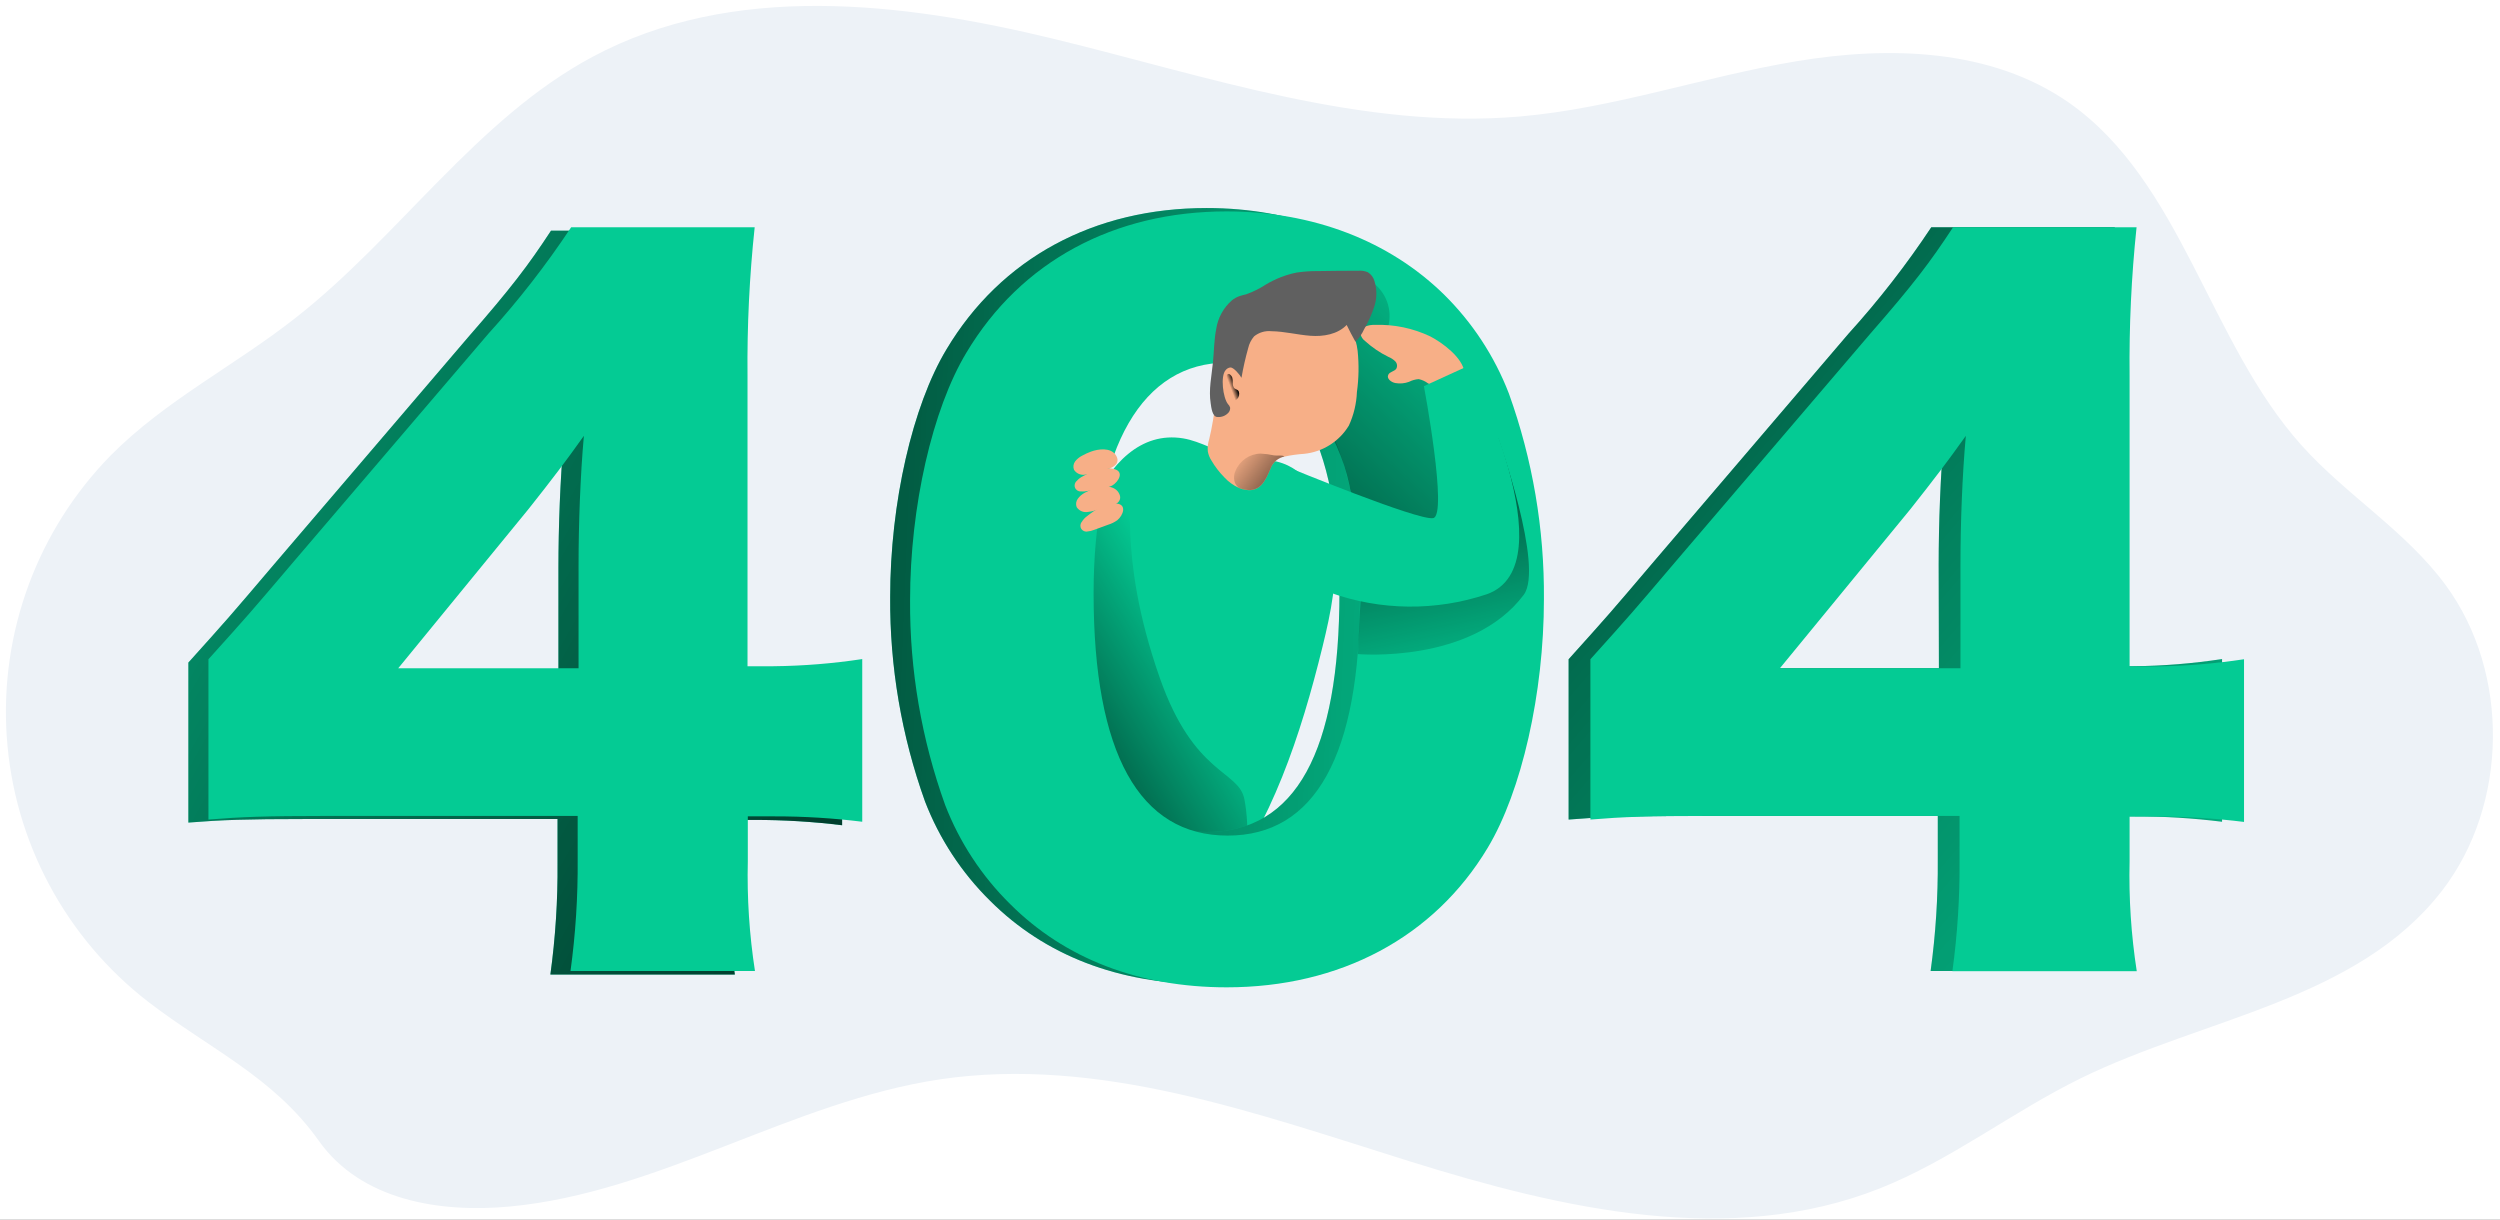 <?xml version="1.0" encoding="UTF-8"?>
<svg width="328px" height="160px" viewBox="0 0 328 160" version="1.1" xmlns="http://www.w3.org/2000/svg" xmlns:xlink="http://www.w3.org/1999/xlink" style="background: #FFFFFF;">
    <!-- Generator: Sketch 60 (88103) - https://sketch.com -->
    <title>404_page_not_found_1 (1)</title>
    <desc>Created with Sketch.</desc>
    <defs>
        <rect id="path-1" x="120" y="112" width="1202" height="345"></rect>
        <filter x="-1.5%" y="-4.5%" width="102.9%" height="110.1%" filterUnits="objectBoundingBox" id="filter-2">
            <feOffset dx="0" dy="2" in="SourceAlpha" result="shadowOffsetOuter1"></feOffset>
            <feGaussianBlur stdDeviation="5.5" in="shadowOffsetOuter1" result="shadowBlurOuter1"></feGaussianBlur>
            <feColorMatrix values="0 0 0 0 0.6   0 0 0 0 0.667   0 0 0 0 0.753  0 0 0 0.171 0" type="matrix" in="shadowBlurOuter1"></feColorMatrix>
        </filter>
        <linearGradient x1="-55.815%" y1="-23.532%" x2="173.522%" y2="122.497%" id="linearGradient-3">
            <stop stop-color="#000000" stop-opacity="0" offset="0%"></stop>
            <stop stop-color="#000000" offset="99%"></stop>
        </linearGradient>
        <linearGradient x1="65.069%" y1="31.346%" x2="-5.176%" y2="127.475%" id="linearGradient-4">
            <stop stop-color="#000000" stop-opacity="0" offset="0%"></stop>
            <stop stop-color="#000000" offset="99%"></stop>
        </linearGradient>
        <linearGradient x1="124.084%" y1="117.846%" x2="-77.333%" y2="-77.585%" id="linearGradient-5">
            <stop stop-color="#000000" stop-opacity="0" offset="0%"></stop>
            <stop stop-color="#000000" offset="99%"></stop>
        </linearGradient>
        <linearGradient x1="107.761%" y1="52.864%" x2="-87.848%" y2="43.146%" id="linearGradient-6">
            <stop stop-color="#000000" stop-opacity="0" offset="0%"></stop>
            <stop stop-color="#000000" offset="99%"></stop>
        </linearGradient>
        <linearGradient x1="90.893%" y1="-12.455%" x2="-55.423%" y2="224.75%" id="linearGradient-7">
            <stop stop-color="#000000" stop-opacity="0" offset="0%"></stop>
            <stop stop-color="#000000" offset="99%"></stop>
        </linearGradient>
        <linearGradient x1="57.187%" y1="119.089%" x2="28.641%" y2="-51.358%" id="linearGradient-8">
            <stop stop-color="#000000" stop-opacity="0" offset="0%"></stop>
            <stop stop-color="#000000" offset="99%"></stop>
        </linearGradient>
        <linearGradient x1="40.944%" y1="53.595%" x2="70.839%" y2="33.702%" id="linearGradient-9">
            <stop stop-color="#000000" stop-opacity="0" offset="0%"></stop>
            <stop stop-color="#000000" offset="99%"></stop>
        </linearGradient>
        <linearGradient x1="-4.756%" y1="15.142%" x2="175.01%" y2="121.89%" id="linearGradient-10">
            <stop stop-color="#000000" stop-opacity="0" offset="0%"></stop>
            <stop stop-color="#000000" offset="99%"></stop>
        </linearGradient>
    </defs>
    <g id="帮助中心" stroke="none" stroke-width="1" fill="none" fill-rule="evenodd">
        <g id="404" transform="translate(-557, -152)">
            <rect fill="#FFFFFF" x="0" y="0" width="1440" height="862"></rect>
            <rect id="矩形" fill="#F7F9FA" x="0" y="0" width="1440" height="1096"></rect>
            <g id="Rectangle-18">
                <use fill="black" fill-opacity="1" filter="url(#filter-2)" xlink:href="#path-1"></use>
                <use fill="#FFFFFF" fill-rule="evenodd" xlink:href="#path-1"></use>
            </g>
            <g id="404_page_not_found_1-(1)" transform="translate(557, 152)" fill-rule="nonzero">
                <path d="M19.449,131.441 C8.58,123.04 1.825,110.39 0.888,96.685 C-0.049,82.981 4.923,69.53 14.548,59.728 C21.662,52.551 30.858,47.938 38.75,41.724 C52.396,31.045 62.501,15.619 77.724,7.464 C96.054,-2.361 118.268,0.233 138.4,5.134 C158.532,10.035 178.757,17.056 199.402,15.285 C211.697,14.221 223.534,10.058 235.713,8.031 C247.891,6.004 261.25,6.369 271.441,13.468 C286.276,23.868 289.802,44.885 301.973,58.439 C307.868,65.01 315.697,69.685 320.917,76.831 C329.313,88.318 329.095,105.569 320.412,116.839 C309.289,131.247 289.219,133.53 273.033,141.452 C264.023,145.864 255.946,152.225 246.625,155.922 C227.037,163.689 205.002,158.633 184.917,152.357 C164.831,146.082 144.14,138.532 123.348,141.608 C103.93,144.497 86.431,156.482 66.85,158.299 C57.763,159.146 47.386,157.522 41.833,149.678 C35.86,141.266 27.534,137.654 19.449,131.441 Z" id="路径" fill="#EDF2F7"></path>
                <path d="M24.715,86.928 C29.988,81.064 29.988,81.064 35.969,74.027 L61.421,44.241 C67.052,37.786 69.282,34.858 72.295,30.26 L96.373,30.26 C95.684,36.725 95.371,43.224 95.433,49.724 L95.433,87.868 L98.835,87.868 C102.736,87.831 106.629,87.517 110.485,86.928 L110.485,108.272 C106.672,107.803 102.833,107.57 98.99,107.573 L95.472,107.573 L95.472,113.437 C95.359,118.263 95.674,123.09 96.412,127.86 L72.21,127.86 C72.876,123.004 73.19,118.106 73.15,113.204 L73.15,107.456 L39.961,107.456 C32.334,107.456 29.087,107.573 24.715,107.922 L24.715,86.928 Z M73.266,74.501 C73.266,69.219 73.499,62.773 73.973,57.608 C71.643,60.893 69.864,63.239 66.703,67.223 L49.577,88.101 L73.266,88.101 L73.266,74.501 Z" id="形状" fill="#04CB94"></path>
                <path d="M24.715,86.928 C29.988,81.064 29.988,81.064 35.969,74.027 L61.421,44.241 C67.052,37.786 69.282,34.858 72.295,30.26 L96.373,30.26 C95.684,36.725 95.371,43.224 95.433,49.724 L95.433,87.868 L98.835,87.868 C102.736,87.831 106.629,87.517 110.485,86.928 L110.485,108.272 C106.672,107.803 102.833,107.57 98.99,107.573 L95.472,107.573 L95.472,113.437 C95.359,118.263 95.674,123.09 96.412,127.86 L72.21,127.86 C72.876,123.004 73.19,118.106 73.15,113.204 L73.15,107.456 L39.961,107.456 C32.334,107.456 29.087,107.573 24.715,107.922 L24.715,86.928 Z M73.266,74.501 C73.266,69.219 73.499,62.773 73.973,57.608 C71.643,60.893 69.864,63.239 66.703,67.223 L49.577,88.101 L73.266,88.101 L73.266,74.501 Z" id="形状" fill="url(#linearGradient-3)"></path>
                <path d="M155.231,57.515 C157.561,57.903 159.728,59.332 162.066,59.845 C164.109,60.311 166.26,60.07 168.28,60.784 C172.047,62.12 174.493,66.664 175.029,71.223 C175.565,75.783 174.61,80.396 173.522,84.823 C170.664,96.489 166.781,108.14 159.79,116.986 C159.301,117.6 158.711,118.245 157.988,118.229 C157.487,118.16 157.019,117.941 156.645,117.6 C155.177,116.595 153.834,115.419 152.645,114.097 C150.781,111.852 149.701,108.893 148.761,105.957 C146.113,97.693 141.056,92.458 140.117,83.697 C139.091,74.509 144.117,55.682 155.231,57.515 Z" id="路径" fill="#04CB94"></path>
                <path d="M147.713,63.402 C146.721,63.223 145.698,63.408 144.831,63.922 C142.994,65.052 141.704,66.89 141.266,69.002 C140.845,71.096 140.769,73.245 141.041,75.363 C141.572,81.58 142.778,87.721 144.637,93.678 C145.181,95.402 143.627,99.495 144.753,100.909 C145.67,102.058 145.212,108.963 146.408,109.817 C149.724,112.21 156.614,110.889 159.93,113.282 C164.225,116.388 163.938,108.186 163.254,104.808 C162.478,101.041 156.645,101.701 152.179,88.979 C146.237,72.047 149.235,63.751 147.713,63.402 Z" id="路径" fill="url(#linearGradient-4)"></path>
                <path d="M205.802,86.493 C211.076,80.629 211.076,80.629 217.056,73.592 L242.509,43.798 C246.481,39.419 250.116,34.746 253.383,29.817 L277.46,29.817 C276.772,36.285 276.458,42.786 276.52,49.289 L276.52,87.41 L279.922,87.41 C283.81,87.367 287.69,87.053 291.534,86.47 L291.534,107.814 C287.721,107.339 283.882,107.103 280.039,107.107 L276.52,107.107 L276.52,112.971 C276.407,117.797 276.722,122.624 277.46,127.394 L253.297,127.394 C253.96,122.558 254.274,117.681 254.237,112.8 L254.237,107.052 L221.049,107.052 C213.421,107.052 210.136,107.169 205.802,107.526 L205.802,86.493 Z M254.353,74.066 C254.353,68.784 254.586,62.338 255.052,57.181 C252.722,60.458 250.951,62.804 247.783,66.796 L230.695,87.674 L254.384,87.674 L254.353,74.066 Z" id="形状" fill="#04CB94"></path>
                <path d="M205.802,86.493 C211.076,80.629 211.076,80.629 217.056,73.592 L242.509,43.798 C246.481,39.419 250.116,34.746 253.383,29.817 L277.46,29.817 C276.772,36.285 276.458,42.786 276.52,49.289 L276.52,87.41 L279.922,87.41 C283.81,87.367 287.69,87.053 291.534,86.47 L291.534,107.814 C287.721,107.339 283.882,107.103 280.039,107.107 L276.52,107.107 L276.52,112.971 C276.407,117.797 276.722,122.624 277.46,127.394 L253.297,127.394 C253.96,122.558 254.274,117.681 254.237,112.8 L254.237,107.052 L221.049,107.052 C213.421,107.052 210.136,107.169 205.802,107.526 L205.802,86.493 Z M254.353,74.066 C254.353,68.784 254.586,62.338 255.052,57.181 C252.722,60.458 250.951,62.804 247.783,66.796 L230.695,87.674 L254.384,87.674 L254.353,74.066 Z" id="形状" fill="url(#linearGradient-5)"></path>
                <path d="M129.911,118.19 C126.171,114.504 123.258,110.064 121.367,105.165 C118.277,96.55 116.728,87.459 116.792,78.307 C116.792,65.996 119.728,53.212 124.186,45.825 C131.34,33.856 143.534,27.293 158.315,27.293 C169.693,27.293 179.658,31.177 186.812,38.167 C190.551,41.85 193.464,46.288 195.355,51.184 C198.452,59.838 199.998,68.969 199.922,78.159 C199.922,90.478 196.994,103.379 192.536,110.781 C185.499,122.524 173.188,129.111 158.291,129.111 C146.796,129.111 137.064,125.336 129.911,118.19 Z M140.784,77.375 C140.784,98.346 146.765,109.157 158.377,109.157 C169.988,109.157 175.736,98.602 175.736,77.724 C175.736,57.67 169.639,47.115 158.26,47.115 C147.27,47.115 140.816,58.252 140.816,77.375 L140.784,77.375 Z" id="形状" fill="#04CB94"></path>
                <path d="M129.911,118.19 C126.171,114.504 123.258,110.064 121.367,105.165 C118.277,96.55 116.728,87.459 116.792,78.307 C116.792,65.996 119.728,53.212 124.186,45.825 C131.34,33.856 143.534,27.293 158.315,27.293 C169.693,27.293 179.658,31.177 186.812,38.167 C190.551,41.85 193.464,46.288 195.355,51.184 C198.452,59.838 199.998,68.969 199.922,78.159 C199.922,90.478 196.994,103.379 192.536,110.781 C185.499,122.524 173.188,129.111 158.291,129.111 C146.796,129.111 137.064,125.336 129.911,118.19 Z M140.784,77.375 C140.784,98.346 146.765,109.157 158.377,109.157 C169.988,109.157 175.736,98.602 175.736,77.724 C175.736,57.67 169.639,47.115 158.26,47.115 C147.27,47.115 140.816,58.252 140.816,77.375 L140.784,77.375 Z" id="形状" fill="url(#linearGradient-6)"></path>
                <path d="M27.348,86.493 C32.629,80.629 32.629,80.629 38.61,73.592 L64.062,43.798 C68.035,39.419 71.67,34.746 74.936,29.817 L99.014,29.817 C98.325,36.285 98.011,42.786 98.074,49.289 L98.074,87.41 L101.476,87.41 C105.376,87.369 109.269,87.055 113.126,86.47 L113.126,107.814 C109.313,107.339 105.474,107.103 101.631,107.107 L98.113,107.107 L98.113,112.971 C98,117.797 98.314,122.624 99.052,127.394 L74.85,127.394 C75.513,122.558 75.827,117.681 75.79,112.8 L75.79,107.052 L42.594,107.052 C34.975,107.052 31.72,107.169 27.348,107.526 L27.348,86.493 Z M75.907,74.066 C75.907,68.784 76.14,62.338 76.606,57.181 C74.276,60.458 72.505,62.804 69.336,66.796 L52.249,87.674 L75.907,87.674 L75.907,74.066 Z" id="形状" fill="#04CB94"></path>
                <path d="M132.544,118.625 C128.804,114.941 125.892,110.504 124,105.608 C120.902,96.995 119.345,87.903 119.402,78.75 C119.402,66.439 122.338,53.654 126.796,46.26 C133.95,34.299 146.144,27.736 160.924,27.736 C172.295,27.736 182.268,31.619 189.421,38.61 C193.163,42.291 196.076,46.729 197.965,51.627 C201.079,60.285 202.636,69.425 202.563,78.625 C202.563,90.936 199.635,103.845 195.177,111.247 C188.14,122.975 175.821,129.538 160.932,129.538 C149.437,129.53 139.705,125.779 132.544,118.625 Z M143.48,77.849 C143.48,98.819 149.46,109.631 161.072,109.631 C172.567,109.631 178.431,99.076 178.431,78.206 C178.431,58.144 172.326,47.588 160.955,47.588 C149.903,47.557 143.48,58.695 143.48,77.849 Z" id="形状" fill="#04CB94"></path>
                <path d="M180.062,37.033 C181.849,38.335 182.679,40.583 182.167,42.734 C185.127,43.017 187.85,44.471 189.732,46.773 C191.402,48.976 192.412,51.607 192.645,54.361 C192.869,57.099 192.809,59.853 192.466,62.579 C192.427,63.521 192.233,64.45 191.891,65.328 C191.078,66.871 189.616,67.969 187.907,68.318 C186.22,68.655 184.492,68.736 182.781,68.559 L178.703,68.342 C178.568,68.345 178.435,68.316 178.315,68.256 C178.15,68.116 178.052,67.913 178.043,67.697 C177.763,66.027 177.336,65.297 177.033,63.627 C176.276,60.102 174.795,56.772 172.683,53.849 C172.309,53.412 172.043,52.893 171.907,52.334 C171.86,51.561 172.032,50.791 172.404,50.113 C172.956,48.777 173.413,47.404 173.771,46.004 C174.1,44.328 174.528,42.674 175.052,41.049 C175.586,39.406 176.688,38.007 178.159,37.103" id="路径" fill="url(#linearGradient-7)"></path>
                <path d="M178.159,85.817 C178.159,85.817 193.087,87.138 199.907,78.05 C202.625,74.447 196.567,57.468 196.567,57.468 L189.678,69.802 L178.804,72.272 L178.159,85.817 Z" id="路径" fill="url(#linearGradient-8)"></path>
                <path d="M208.66,86.493 C213.934,80.629 213.934,80.629 219.915,73.592 L245.367,43.798 C250.998,37.351 253.227,34.416 256.241,29.817 L280.318,29.817 C279.637,36.293 279.331,42.802 279.402,49.313 L279.402,87.433 L282.804,87.433 C286.692,87.391 290.572,87.077 294.416,86.493 L294.416,107.837 C290.602,107.362 286.763,107.126 282.92,107.13 L279.402,107.13 L279.402,112.994 C279.289,117.82 279.604,122.647 280.342,127.417 L256.155,127.417 C256.819,122.574 257.133,117.689 257.095,112.8 L257.095,107.052 L223.907,107.052 C216.28,107.052 212.994,107.169 208.66,107.526 L208.66,86.493 Z M257.212,74.066 C257.212,68.784 257.445,62.338 257.918,57.181 C255.588,60.458 253.81,62.804 250.649,66.796 L233.522,87.674 L257.212,87.674 L257.212,74.066 Z" id="形状" fill="#04CB94"></path>
                <path d="M143.13,59.254 C142.728,59.401 142.338,59.58 141.965,59.79 C141.615,59.968 141.307,60.219 141.064,60.528 C140.823,60.846 140.764,61.267 140.909,61.639 C141.232,62.136 141.826,62.386 142.408,62.268 C143.363,62.175 144.249,61.701 145.204,61.538 C146.159,61.375 147.06,60.715 146.384,59.697 C145.709,58.68 144.085,58.897 143.13,59.254 Z" id="路径" fill="#F7AF87"></path>
                <path d="M146.175,61.538 C144.777,61.173 143.317,61.786 142.058,62.493 C141.761,62.638 141.497,62.841 141.282,63.091 C141.016,63.303 140.918,63.663 141.041,63.98 C141.164,64.296 141.478,64.497 141.817,64.474 C142.103,64.502 142.392,64.484 142.672,64.419 L144.606,64.085 C145.056,64.033 145.494,63.907 145.903,63.713 C146.781,63.2 147.526,61.872 146.175,61.538 Z" id="路径" fill="#F7AF87"></path>
                <path d="M143.48,64.109 C143.079,64.261 142.689,64.443 142.315,64.652 C141.96,64.841 141.652,65.106 141.414,65.429 C141.177,65.746 141.118,66.162 141.258,66.532 C141.581,67.03 142.176,67.279 142.757,67.161 C143.713,67.068 144.598,66.594 145.553,66.431 C146.509,66.268 147.41,65.616 146.734,64.59 C146.058,63.565 144.419,63.751 143.48,64.109 Z" id="路径" fill="#F7AF87"></path>
                <path d="M146.493,66.066 C145.056,65.95 143.728,66.843 142.61,67.728 C142.338,67.927 142.108,68.178 141.934,68.466 C141.715,68.723 141.687,69.091 141.864,69.378 C142.041,69.665 142.383,69.805 142.711,69.724 C142.994,69.703 143.273,69.635 143.534,69.522 L145.375,68.847 C145.811,68.716 146.223,68.514 146.594,68.249 C147.363,67.612 147.883,66.198 146.493,66.066 Z" id="路径" fill="#F7AF87"></path>
                <path d="M187.658,44.14 C185.394,43.061 182.903,42.541 180.396,42.625 C179.972,42.605 179.549,42.674 179.153,42.827 C178.758,43 178.502,43.39 178.501,43.821 C178.576,44.19 178.787,44.517 179.091,44.738 C180.009,45.572 181.039,46.273 182.151,46.819 C182.487,46.952 182.794,47.15 183.052,47.402 C183.313,47.664 183.367,48.067 183.184,48.388 C182.928,48.746 182.338,48.761 182.144,49.165 C181.887,49.67 182.532,50.167 183.091,50.26 C183.686,50.362 184.296,50.306 184.862,50.097 C185.258,49.893 185.692,49.772 186.136,49.74 C186.575,49.834 186.988,50.022 187.348,50.291 C188.575,50.99 192.388,51.014 192.148,48.885 C191.922,46.913 189.227,44.955 187.658,44.14 Z" id="路径" fill="#F7AF87"></path>
                <path d="M168.893,61.266 C168.893,61.266 186.066,68.342 188.031,67.977 C189.996,67.612 186.819,50.664 186.819,50.664 L192.676,47.984 C192.676,47.984 205.88,74.159 195.068,77.965 C188.382,80.202 181.138,80.126 174.501,77.748 L168.893,61.266 Z" id="路径" fill="#04CB94"></path>
                <path d="M178.027,51.441 C177.967,52.961 177.608,54.455 176.971,55.837 C175.707,57.925 173.535,59.297 171.107,59.542 C170.234,59.598 169.367,59.72 168.513,59.907 C167.708,60.072 167.04,60.629 166.734,61.39 C166.043,63.068 165.328,64.769 163.099,64.202 C162.89,64.155 162.686,64.085 162.493,63.992 C161.792,63.663 161.162,63.202 160.637,62.633 C159.983,61.971 159.414,61.23 158.944,60.427 C158.7,60.056 158.536,59.638 158.462,59.2 C158.416,58.662 158.48,58.121 158.649,57.608 C159.425,54.501 159.55,50.983 160.652,47.953 C161.782,44.883 163.939,42.298 166.757,40.637 C169.546,39.014 173.421,38.99 175.79,41.204 C177.086,42.501 177.907,44.198 178.12,46.019 C178.307,47.824 178.276,49.644 178.027,51.441 L178.027,51.441 Z" id="路径" fill="#F7AF87"></path>
                <path d="M159.138,47.557 C159.285,46.097 159.278,44.614 159.565,43.177 C159.782,41.709 160.518,40.367 161.639,39.394 C161.92,39.171 162.235,38.992 162.571,38.866 C162.874,38.757 163.192,38.695 163.503,38.61 C164.416,38.284 165.286,37.851 166.097,37.32 C167.326,36.584 168.671,36.059 170.074,35.767 C171.022,35.622 171.981,35.554 172.94,35.565 C174.7,35.534 176.469,35.518 178.245,35.518 C178.661,35.487 179.08,35.556 179.464,35.72 C179.886,35.981 180.194,36.392 180.326,36.87 C180.664,37.942 180.664,39.091 180.326,40.163 C179.982,41.223 179.527,42.244 178.967,43.208 C178.694,43.815 178.309,44.366 177.833,44.831 C177.421,44.117 177.056,43.379 176.683,42.633 C175.495,43.868 173.623,44.186 171.915,44.054 C170.206,43.922 168.528,43.48 166.819,43.456 C165.999,43.369 165.177,43.612 164.536,44.132 C164.153,44.578 163.886,45.112 163.759,45.685 C163.4,46.964 163.107,48.26 162.882,49.569 C162.68,49.188 161.864,48.194 161.437,48.21 C161.188,48.234 160.96,48.36 160.808,48.559 C160.101,49.336 160.45,52.186 161.103,53.01 C161.234,53.134 161.332,53.289 161.39,53.46 C161.417,53.691 161.35,53.924 161.204,54.105 C160.84,54.535 160.289,54.761 159.728,54.711 C159.045,54.711 158.913,53.406 158.843,52.924 C158.555,51.13 158.967,49.32 159.138,47.557 Z" id="路径" fill="#606060"></path>
                <path d="M161.864,50.835 C161.768,50.634 161.725,50.412 161.74,50.19 C161.756,49.968 161.732,49.744 161.67,49.53 C161.599,49.334 161.458,49.171 161.274,49.072 C161.22,49.057 161.164,49.057 161.111,49.072 C161.019,49.111 160.952,49.192 160.932,49.289 C160.66,50.141 160.69,51.06 161.017,51.891 C161.105,52.193 161.325,52.439 161.616,52.559 C161.873,52.611 162.139,52.529 162.322,52.342 C162.572,52.078 162.65,51.696 162.524,51.355 C162.392,51.045 162.027,51.115 161.864,50.835 Z" id="路径" fill="url(#linearGradient-9)"></path>
                <path d="M168.513,59.891 C167.708,60.056 167.04,60.613 166.734,61.375 C166.043,63.052 165.328,64.753 163.099,64.186 C162.89,64.14 162.686,64.07 162.493,63.977 C162.305,63.815 162.151,63.617 162.043,63.394 C161.841,62.865 161.864,62.276 162.105,61.763 C162.655,60.43 163.94,59.546 165.383,59.511 C165.976,59.538 166.566,59.616 167.146,59.744 C167.503,59.79 167.922,59.744 168.249,59.783 C168.343,59.8 168.433,59.837 168.513,59.891 L168.513,59.891 Z" id="路径" fill="url(#linearGradient-10)"></path>
            </g>
        </g>
    </g>
</svg>
